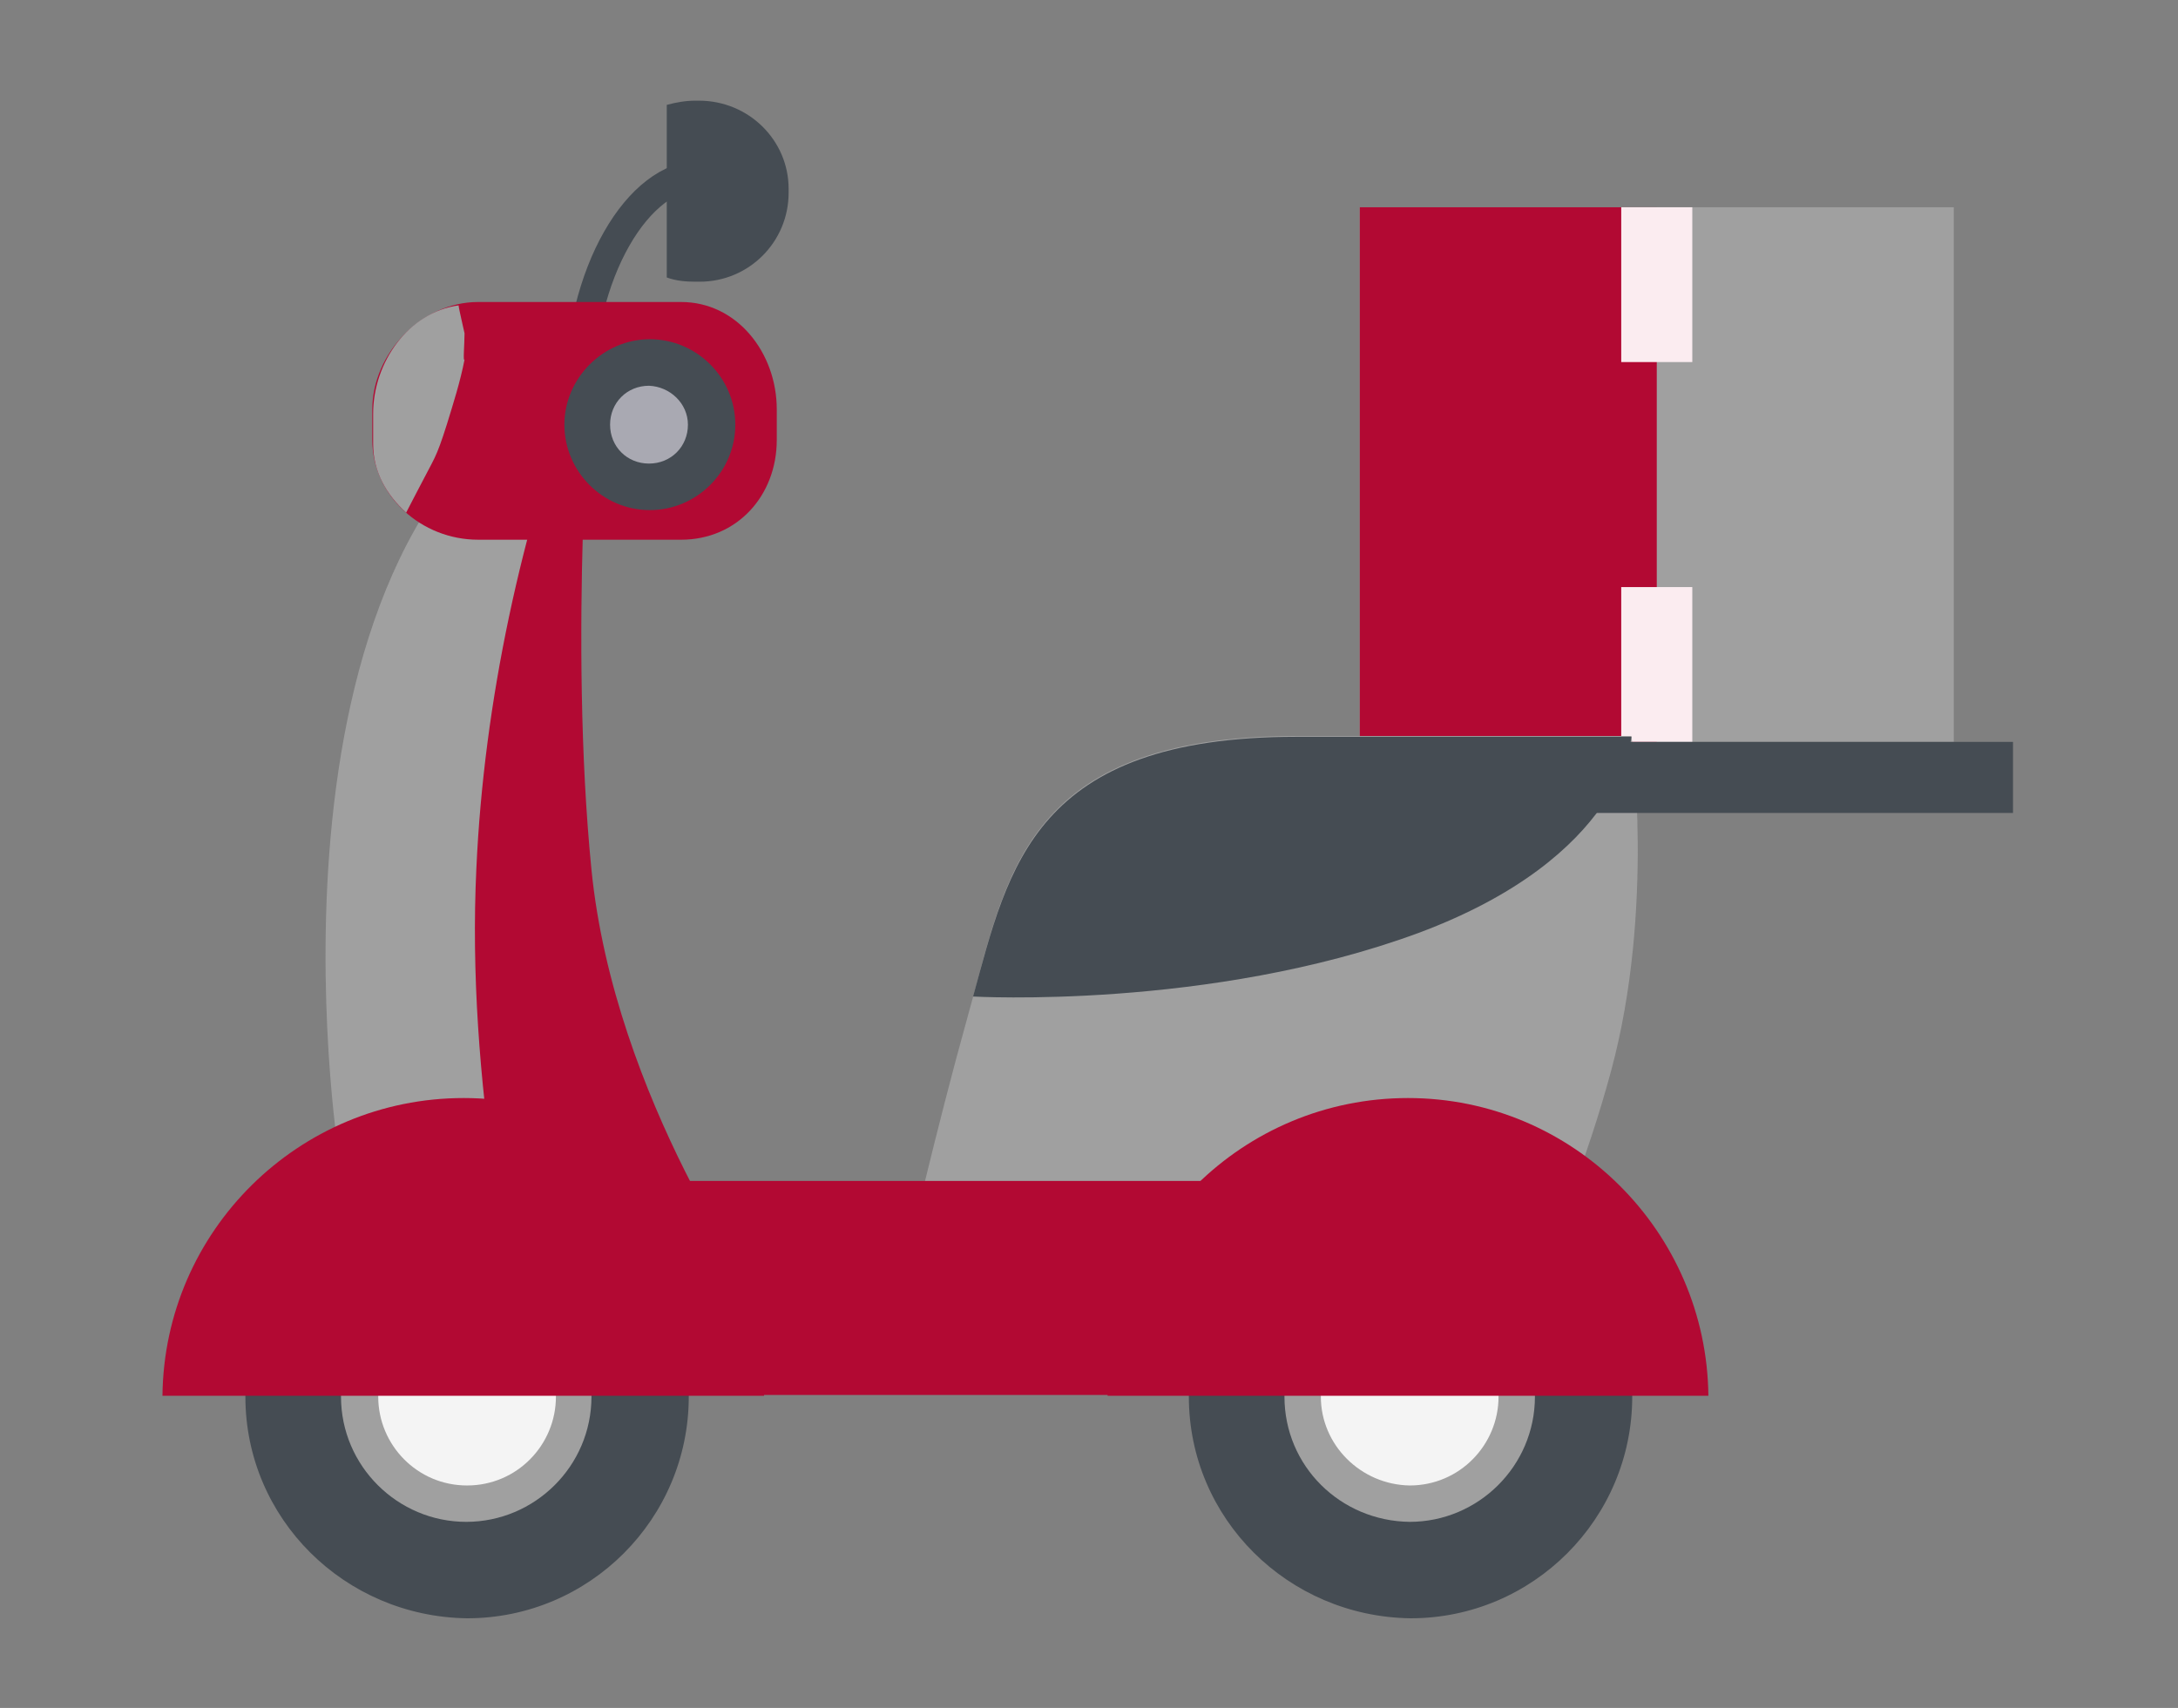 <?xml version="1.0" encoding="UTF-8"?> <svg xmlns="http://www.w3.org/2000/svg" xmlns:xlink="http://www.w3.org/1999/xlink" version="1.1" id="Layer_1" x="0px" y="0px" viewBox="0 0 257.4 201.9" style="enable-background:new 0 0 257.4 201.9;" xml:space="preserve"><rect x="0" y="0" width="257.4" height="201.9" fill="#808080" stroke="none"/> <style type="text/css"> .st0{fill:#A0A0A0;} .st1{fill:#B20933;} .st2{fill:#FBECF0;} .st3{fill:none;stroke:#454C53;stroke-width:3.415;stroke-miterlimit:10;} .st4{fill:#454C53;} .st5{fill:#F4F4F4;} .st6{fill:#A9A9B2;} </style> <g> <g> <rect x="160.7" y="24.5" class="st0" width="70.2" height="63.2"></rect> <rect x="160.7" y="24.5" class="st1" width="35.1" height="63.2"></rect> <rect x="191.6" y="24.5" class="st2" width="8.4" height="18.3"></rect> <rect x="191.6" y="69.4" class="st2" width="8.4" height="18.3"></rect> </g> <g> <path class="st3" d="M82.7,20.7c-7.1,0-14.3,11.2-14.3,26.5"></path> <path class="st4" d="M82.6,11.9h-0.4c-1.2,0-2.3,0.2-3.4,0.5v20.4c1.1,0.4,2.2,0.5,3.4,0.5h0.5c5.8,0,10.5-4.7,10.5-10.5v-0.5 C93.2,16.6,88.5,11.9,82.6,11.9z"></path> </g> <path class="st0" d="M180.3,154.2c3.2-7.1,7.3-17.2,10.1-27.6c5.2-19.2,2.4-39.6,2.4-39.6s-6.8,0-39.6,0s-34.3,17.2-38.9,33.4 c-3.6,12.9-7.1,28-8.4,33.7L180.3,154.2L180.3,154.2z"></path> <rect x="163.5" y="87.7" class="st4" width="74.4" height="8.4"></rect> <path class="st4" d="M167.6,110.3c24.2-9,25.2-23.2,25.2-23.2s-6.8,0-39.6,0c-31,0-34,15.4-38.2,30.7 C115,117.8,142.9,119.4,167.6,110.3z"></path> <g> <path class="st1" d="M40.3,135.9c0,0-11.6-75.1,29.6-92.7c0,0-2.7,32.5,0,59.6s20.1,51,20.1,51L40.3,135.9z"></path> <path class="st0" d="M58.5,140c-1.8-12.4-2.8-24.9-2.2-37.4c0.9-19.7,5.3-40,12.3-58.7C28.5,62.3,40,136.2,40,136.2l18.9,6.8 C58.7,142.1,58.5,141,58.5,140z"></path> </g> <polygon class="st1" points="189.8,139.6 63.7,139.6 63.7,164.9 191.6,164.9 "></polygon> <g> <g> <path class="st4" d="M29,165.1c0-14.4,11.7-26.2,26.2-26.2c14.4,0,26.2,11.7,26.2,26.2c0,14.4-11.7,26.2-26.2,26.2 C40.7,191.1,29,179.5,29,165.1z"></path> <path class="st0" d="M40.3,165.1c0-8.2,6.7-14.8,14.8-14.8c8.2,0,14.8,6.7,14.8,14.8c0,8.2-6.7,14.8-14.8,14.8 S40.3,173.3,40.3,165.1z"></path> <path class="st5" d="M44.7,165.1c0-5.8,4.6-10.5,10.5-10.5c5.7,0,10.5,4.6,10.5,10.5c0,5.7-4.6,10.5-10.5,10.5 S44.7,170.8,44.7,165.1z"></path> </g> <path class="st1" d="M90.3,165c-0.2-19.4-16-35.2-35.5-35.2S19.4,145.5,19.2,165H90.3L90.3,165z"></path> </g> <g> <g> <path class="st4" d="M140.5,165.1c0-14.4,11.7-26.2,26.2-26.2c14.4,0,26.2,11.7,26.2,26.2c0,14.4-11.7,26.2-26.2,26.2 C152.2,191.1,140.5,179.5,140.5,165.1z"></path> <path class="st0" d="M151.8,165.1c0-8.2,6.7-14.8,14.8-14.8c8.2,0,14.8,6.7,14.8,14.8c0,8.2-6.7,14.8-14.8,14.8 C158.4,179.8,151.8,173.3,151.8,165.1z"></path> <path class="st5" d="M156.1,165.1c0-5.8,4.6-10.5,10.5-10.5c5.7,0,10.5,4.6,10.5,10.5c0,5.7-4.6,10.5-10.5,10.5 C160.8,175.5,156.1,170.8,156.1,165.1z"></path> </g> <path class="st1" d="M201.9,165c-0.2-19.4-16-35.2-35.5-35.2s-35.4,15.7-35.5,35.2H201.9L201.9,165z"></path> </g> <g> <path class="st1" d="M91.8,52c0,6.6-4.7,11.8-11.3,11.8h-24c-6.7,0-12.5-5.2-12.5-11.8v-3.6c0-6.6,5.8-12.7,12.5-12.7h24 c6.6,0,11.3,6,11.3,12.7V52z"></path> <path class="st0" d="M49.4,57.9c2-3.9,2.1-3.6,3.4-7.7c0.8-2.6,1.6-5.1,2.1-7.7c-0.2,0.4,0-1.9,0-3.1c-0.1-0.5-0.7-3-0.7-3.3 c-5.9,0.8-10.1,6.7-10.1,12.8v3.6c0,3.3,1.6,6,3.9,8.1C48.6,59.4,48.9,58.9,49.4,57.9z"></path> </g> <g> <path class="st4" d="M86.9,50.2c0,5.6-4.6,10.1-10.1,10.1c-5.6,0-10.1-4.6-10.1-10.1s4.6-10.1,10.1-10.1 C82.3,40.1,86.9,44.6,86.9,50.2z"></path> <path class="st6" d="M81.3,50.2c0,2.6-2,4.6-4.6,4.6c-2.6,0-4.6-2-4.6-4.6c0-2.6,2-4.6,4.6-4.6C79.2,45.7,81.3,47.7,81.3,50.2z"></path> </g> </g> </svg> 